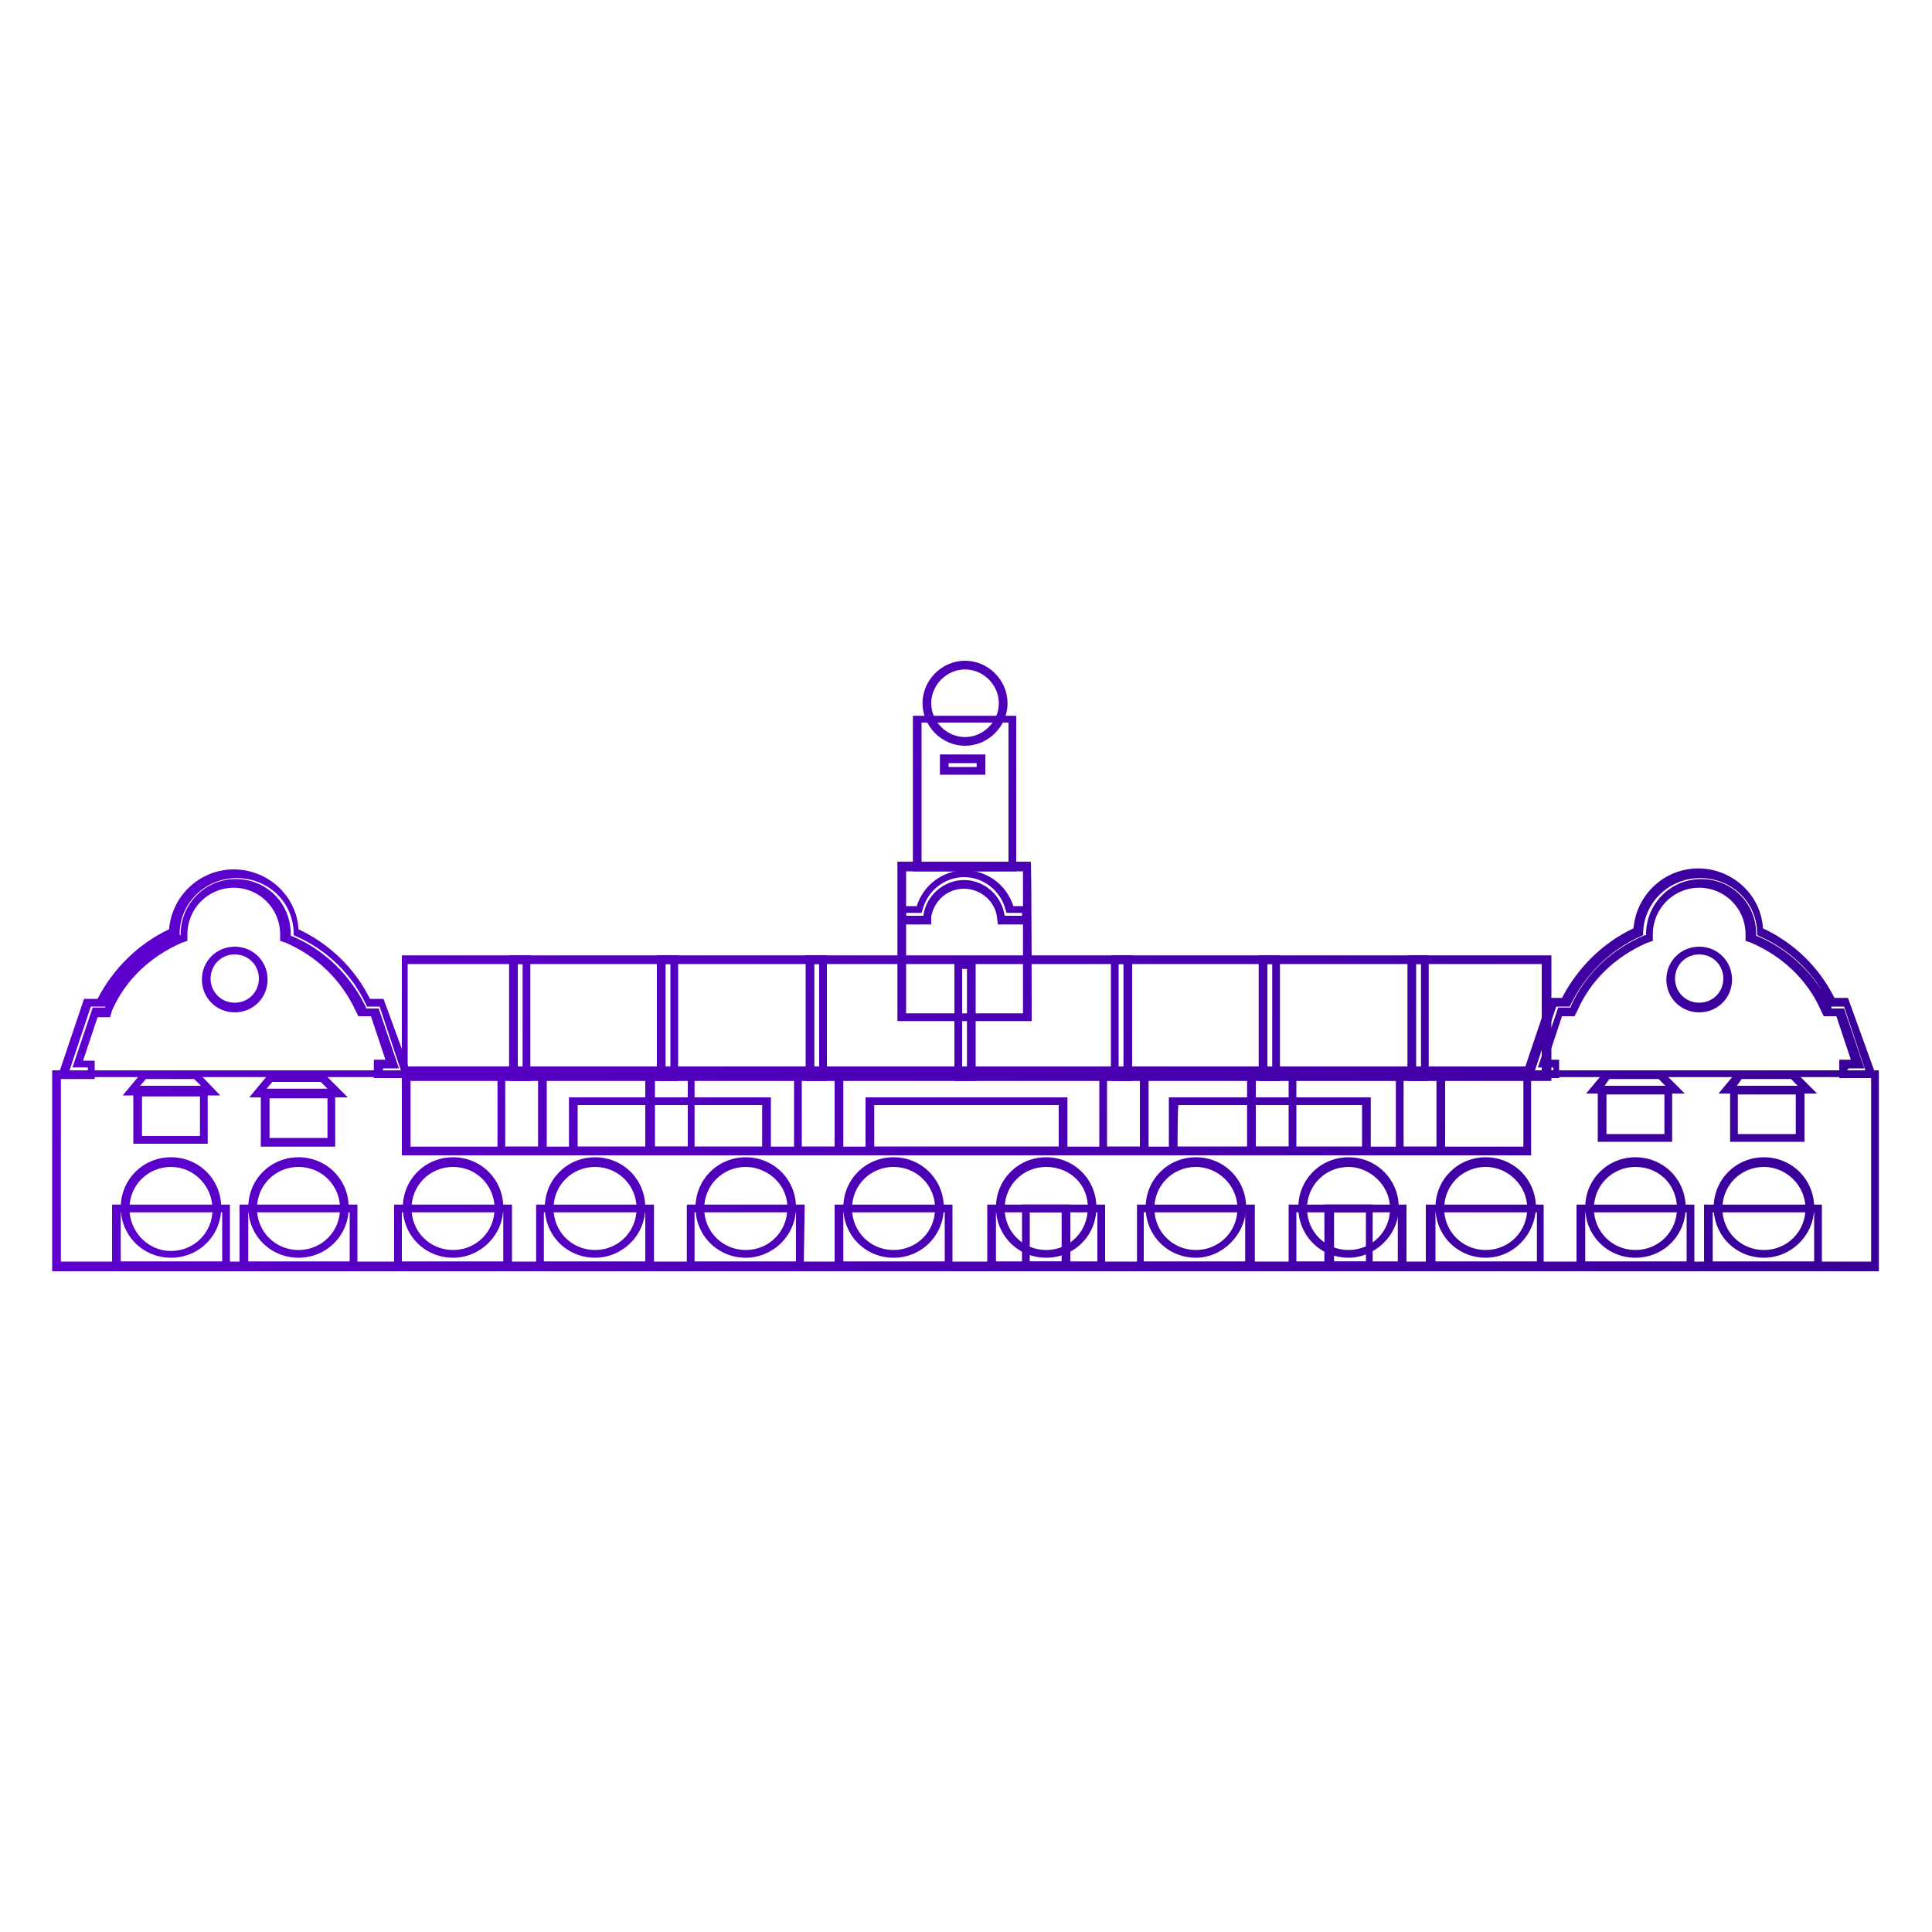 <svg enable-background="new 0 0 200 200" viewBox="0 0 200 200" xmlns="http://www.w3.org/2000/svg" xmlns:xlink="http://www.w3.org/1999/xlink"><linearGradient id="a"><stop offset="0" stop-color="#7f00ff"/><stop offset=".997" stop-color="#000046"/></linearGradient><linearGradient id="b" gradientTransform="matrix(1 0 0 -1 0 202.9)" gradientUnits="userSpaceOnUse" x1="-141.685" x2="449.315" xlink:href="#a" y1="158.222" y2="-28.778"/><linearGradient id="c" gradientTransform="matrix(1 0 0 -1 0 202.9)" gradientUnits="userSpaceOnUse" x1="-139.892" x2="451.108" xlink:href="#a" y1="163.887" y2="-23.113"/><linearGradient id="d" gradientTransform="matrix(1 0 0 -1 0 202.9)" gradientUnits="userSpaceOnUse" x1="-140.352" x2="450.647" xlink:href="#a" y1="162.432" y2="-24.568"/><linearGradient id="e" gradientTransform="matrix(1 0 0 -1 0 202.9)" gradientUnits="userSpaceOnUse" x1="-143.146" x2="447.854" xlink:href="#a" y1="153.602" y2="-33.398"/><linearGradient id="f" gradientTransform="matrix(1 0 0 -1 0 202.9)" gradientUnits="userSpaceOnUse" x1="-137.495" x2="453.505" xlink:href="#a" y1="171.464" y2="-15.537"/><linearGradient id="g" gradientTransform="matrix(1 0 0 -1 0 202.9)" gradientUnits="userSpaceOnUse" x1="-141.285" x2="449.715" xlink:href="#a" y1="159.486" y2="-27.514"/><linearGradient id="h" gradientTransform="matrix(1 0 0 -1 0 202.9)" gradientUnits="userSpaceOnUse" x1="-142.686" x2="448.314" xlink:href="#a" y1="155.057" y2="-31.943"/><linearGradient id="i" gradientTransform="matrix(1 0 0 -1 0 202.9)" gradientUnits="userSpaceOnUse" x1="-144.079" x2="446.921" xlink:href="#a" y1="150.656" y2="-36.344"/><linearGradient id="j" gradientTransform="matrix(1 0 0 -1 0 202.9)" gradientUnits="userSpaceOnUse" x1="-138.409" x2="452.591" xlink:href="#a" y1="168.575" y2="-18.425"/><linearGradient id="k" gradientTransform="matrix(1 0 0 -1 0 202.9)" gradientUnits="userSpaceOnUse" x1="-137.017" x2="453.983" xlink:href="#a" y1="172.975" y2="-14.025"/><linearGradient id="l" gradientTransform="matrix(1 0 0 -1 0 202.9)" gradientUnits="userSpaceOnUse" x1="-135.615" x2="455.385" xlink:href="#a" y1="177.405" y2="-9.595"/><linearGradient id="m" gradientTransform="matrix(1 0 0 -1 0 202.9)" gradientUnits="userSpaceOnUse" x1="-137.074" x2="453.926" xlink:href="#a" y1="172.795" y2="-14.205"/><linearGradient id="n" gradientTransform="matrix(1 0 0 -1 0 202.9)" gradientUnits="userSpaceOnUse" x1="-137.245" x2="453.754" xlink:href="#a" y1="172.252" y2="-14.748"/><linearGradient id="o" gradientTransform="matrix(1 0 0 -1 0 202.9)" gradientUnits="userSpaceOnUse" x1="-138.575" x2="452.425" xlink:href="#a" y1="168.05" y2="-18.95"/><linearGradient id="p" gradientTransform="matrix(1 0 0 -1 0 202.9)" gradientUnits="userSpaceOnUse" x1="-139.977" x2="451.023" xlink:href="#a" y1="163.62" y2="-23.38"/><linearGradient id="q" gradientTransform="matrix(1 0 0 -1 0 202.9)" gradientUnits="userSpaceOnUse" x1="-141.369" x2="449.631" xlink:href="#a" y1="159.22" y2="-27.78"/><linearGradient id="r" gradientTransform="matrix(1 0 0 -1 0 202.9)" gradientUnits="userSpaceOnUse" x1="-132.905" x2="458.094" xlink:href="#a" y1="185.968" y2="-1.032"/><linearGradient id="s" gradientTransform="matrix(1 0 0 -1 0 202.9)" gradientUnits="userSpaceOnUse" x1="-134.307" x2="456.693" xlink:href="#a" y1="181.539" y2="-5.461"/><linearGradient id="t" gradientTransform="matrix(1 0 0 -1 0 202.9)" gradientUnits="userSpaceOnUse" x1="-135.699" x2="455.301" xlink:href="#a" y1="177.138" y2="-9.862"/><linearGradient id="u" gradientTransform="matrix(1 0 0 -1 0 202.9)" gradientUnits="userSpaceOnUse" x1="-143.511" x2="447.49" xlink:href="#a" y1="152.452" y2="-34.548"/><linearGradient id="v" gradientTransform="matrix(1 0 0 -1 0 202.9)" gradientUnits="userSpaceOnUse" x1="-142.874" x2="448.126" xlink:href="#a" y1="154.462" y2="-32.538"/><linearGradient id="w" gradientTransform="matrix(1 0 0 -1 0 202.9)" gradientUnits="userSpaceOnUse" x1="-147.564" x2="443.436" xlink:href="#a" y1="139.642" y2="-47.358"/><linearGradient id="x" gradientTransform="matrix(1 0 0 -1 0 202.9)" gradientUnits="userSpaceOnUse" x1="-146.681" x2="444.318" xlink:href="#a" y1="142.43" y2="-44.57"/><linearGradient id="y" gradientTransform="matrix(1 0 0 -1 0 202.9)" gradientUnits="userSpaceOnUse" x1="-129.685" x2="461.315" xlink:href="#a" y1="196.145" y2="9.146"/><linearGradient id="z" gradientTransform="matrix(1 0 0 -1 0 202.9)" gradientUnits="userSpaceOnUse" x1="-129.078" x2="461.922" xlink:href="#a" y1="198.065" y2="11.065"/><linearGradient id="A" gradientTransform="matrix(1 0 0 -1 0 202.9)" gradientUnits="userSpaceOnUse" x1="-134.882" x2="456.118" xlink:href="#a" y1="179.722" y2="-7.278"/><linearGradient id="B" gradientTransform="matrix(1 0 0 -1 0 202.9)" gradientUnits="userSpaceOnUse" x1="-127.769" x2="463.231" xlink:href="#a" y1="202.203" y2="15.203"/><linearGradient id="C" gradientTransform="matrix(1 0 0 -1 0 202.9)" gradientUnits="userSpaceOnUse" x1="-130.462" x2="460.538" xlink:href="#a" y1="193.69" y2="6.69"/><linearGradient id="D" gradientTransform="matrix(1 0 0 -1 0 202.9)" gradientUnits="userSpaceOnUse" x1="-129.646" x2="461.354" xlink:href="#a" y1="196.268" y2="9.268"/><linearGradient id="E" gradientTransform="matrix(1 0 0 -1 0 202.9)" gradientUnits="userSpaceOnUse" x1="-133.822" x2="457.178" xlink:href="#a" y1="183.07" y2="-3.93"/><linearGradient id="F" gradientTransform="matrix(1 0 0 -1 0 202.9)" gradientUnits="userSpaceOnUse" x1="-143.484" x2="447.516" xlink:href="#a" y1="152.534" y2="-34.466"/><linearGradient id="G" gradientTransform="matrix(1 0 0 -1 0 202.9)" gradientUnits="userSpaceOnUse" x1="-144.362" x2="446.638" xlink:href="#a" y1="149.762" y2="-37.238"/><linearGradient id="H" gradientTransform="matrix(1 0 0 -1 0 202.9)" gradientUnits="userSpaceOnUse" x1="-144.877" x2="446.123" xlink:href="#a" y1="148.134" y2="-38.866"/><linearGradient id="I" gradientTransform="matrix(1 0 0 -1 0 202.9)" gradientUnits="userSpaceOnUse" x1="-145.754" x2="445.246" xlink:href="#a" y1="145.361" y2="-41.639"/><linearGradient id="J" gradientTransform="matrix(1 0 0 -1 0 202.9)" gradientUnits="userSpaceOnUse" x1="-146.297" x2="444.704" xlink:href="#a" y1="143.647" y2="-43.353"/><linearGradient id="K" gradientTransform="matrix(1 0 0 -1 0 202.9)" gradientUnits="userSpaceOnUse" x1="-147.174" x2="443.826" xlink:href="#a" y1="140.875" y2="-46.126"/><linearGradient id="L" gradientTransform="matrix(1 0 0 -1 0 202.9)" gradientUnits="userSpaceOnUse" x1="-147.634" x2="443.366" xlink:href="#a" y1="139.419" y2="-47.581"/><linearGradient id="M" gradientTransform="matrix(1 0 0 -1 0 202.9)" gradientUnits="userSpaceOnUse" x1="-148.512" x2="442.488" xlink:href="#a" y1="136.647" y2="-50.353"/><linearGradient id="N" gradientTransform="matrix(1 0 0 -1 0 202.9)" gradientUnits="userSpaceOnUse" x1="-149.09" x2="441.91" xlink:href="#a" y1="134.817" y2="-52.183"/><linearGradient id="O" gradientTransform="matrix(1 0 0 -1 0 202.9)" gradientUnits="userSpaceOnUse" x1="-149.968" x2="441.032" xlink:href="#a" y1="132.045" y2="-54.955"/><linearGradient id="P" gradientTransform="matrix(1 0 0 -1 0 202.9)" gradientUnits="userSpaceOnUse" x1="-150.292" x2="440.708" xlink:href="#a" y1="131.02" y2="-55.98"/><linearGradient id="Q" gradientTransform="matrix(1 0 0 -1 0 202.9)" gradientUnits="userSpaceOnUse" x1="-151.169" x2="439.831" xlink:href="#a" y1="128.248" y2="-58.752"/><linearGradient id="R" gradientTransform="matrix(1 0 0 -1 0 202.9)" gradientUnits="userSpaceOnUse" x1="-142.047" x2="448.954" xlink:href="#a" y1="157.079" y2="-29.921"/><linearGradient id="S" gradientTransform="matrix(1 0 0 -1 0 202.9)" gradientUnits="userSpaceOnUse" x1="-142.924" x2="448.076" xlink:href="#a" y1="154.306" y2="-32.694"/><linearGradient id="T" gradientTransform="matrix(1 0 0 -1 0 202.9)" gradientUnits="userSpaceOnUse" x1="-140.645" x2="450.355" xlink:href="#a" y1="161.508" y2="-25.492"/><linearGradient id="U" gradientTransform="matrix(1 0 0 -1 0 202.9)" gradientUnits="userSpaceOnUse" x1="-141.522" x2="449.478" xlink:href="#a" y1="158.736" y2="-28.265"/><linearGradient id="V" gradientTransform="matrix(1 0 0 -1 0 202.9)" gradientUnits="userSpaceOnUse" x1="-139.207" x2="451.793" xlink:href="#a" y1="166.052" y2="-20.948"/><linearGradient id="W" gradientTransform="matrix(1 0 0 -1 0 202.9)" gradientUnits="userSpaceOnUse" x1="-140.094" x2="450.906" xlink:href="#a" y1="163.251" y2="-23.749"/><linearGradient id="X" gradientTransform="matrix(1 0 0 -1 0 202.9)" gradientUnits="userSpaceOnUse" x1="-137.915" x2="453.085" xlink:href="#a" y1="170.137" y2="-16.863"/><linearGradient id="Y" gradientTransform="matrix(1 0 0 -1 0 202.9)" gradientUnits="userSpaceOnUse" x1="-138.792" x2="452.208" xlink:href="#a" y1="167.364" y2="-19.636"/><linearGradient id="Z" gradientTransform="matrix(1 0 0 -1 0 202.9)" gradientUnits="userSpaceOnUse" x1="-136.495" x2="454.505" xlink:href="#a" y1="174.623" y2="-12.377"/><linearGradient id="aa" gradientTransform="matrix(1 0 0 -1 0 202.9)" gradientUnits="userSpaceOnUse" x1="-137.372" x2="453.628" xlink:href="#a" y1="171.851" y2="-15.149"/><linearGradient id="ab" gradientTransform="matrix(1 0 0 -1 0 202.9)" gradientUnits="userSpaceOnUse" x1="-135.294" x2="455.706" xlink:href="#a" y1="178.42" y2="-8.58"/><linearGradient id="ac" gradientTransform="matrix(1 0 0 -1 0 202.9)" gradientUnits="userSpaceOnUse" x1="-136.171" x2="454.829" xlink:href="#a" y1="175.647" y2="-11.352"/><linearGradient id="ad" gradientTransform="matrix(1 0 0 -1 0 202.9)" gradientUnits="userSpaceOnUse" x1="-142.924" x2="448.076" xlink:href="#a" y1="154.306" y2="-32.694"/><linearGradient id="ae" gradientTransform="matrix(1 0 0 -1 0 202.9)" gradientUnits="userSpaceOnUse" x1="-140.075" x2="450.925" xlink:href="#a" y1="163.309" y2="-23.691"/><linearGradient id="af" gradientTransform="matrix(1 0 0 -1 0 202.9)" gradientUnits="userSpaceOnUse" x1="-146.42" x2="444.58" xlink:href="#a" y1="143.256" y2="-43.744"/><linearGradient id="ag" gradientTransform="matrix(1 0 0 -1 0 202.9)" gradientUnits="userSpaceOnUse" x1="-145.547" x2="445.453" xlink:href="#a" y1="146.016" y2="-40.984"/><linearGradient id="ah" gradientTransform="matrix(1 0 0 -1 0 202.9)" gradientUnits="userSpaceOnUse" x1="-133.71" x2="457.29" xlink:href="#a" y1="183.426" y2="-3.574"/><linearGradient id="ai" gradientTransform="matrix(1 0 0 -1 0 202.9)" gradientUnits="userSpaceOnUse" x1="-132.837" x2="458.163" xlink:href="#a" y1="186.186" y2="-.814"/><linearGradient id="aj" gradientTransform="matrix(1 0 0 -1 0 202.9)" gradientUnits="userSpaceOnUse" x1="-132.463" x2="458.537" xlink:href="#a" y1="187.367" y2=".367"/><linearGradient id="ak" gradientTransform="matrix(1 0 0 -1 0 202.9)" gradientUnits="userSpaceOnUse" x1="-131.59" x2="459.41" xlink:href="#a" y1="190.126" y2="3.126"/><path d="m194.6 131.6h-189.2v-20.8h189.1v20.8zm-188.3-1h187.4v-19.1h-187.4z" fill="url(#b)"/><path d="m158.6 119.6h-117v-9.2h116.9v9.2zm-116.1-.9h115.2v-7.5h-115.2z" fill="url(#c)"/><path d="m110.5 119.6h-20.9v-6h20.9zm-20-.9h19.1v-4.3h-19.1z" fill="url(#d)"/><path d="m79.8 119.6h-20.9v-6h20.9zm-20-.9h19.1v-4.3h-19.1z" fill="url(#e)"/><path d="m141.9 119.6h-20.9v-6h20.9zm-20-.9h19.1v-4.3h-19c-.1 0-.1 4.3-.1 4.3z" fill="url(#f)"/><path d="m102.6 119.6h-5.1v-9.2h5.1zm-4.2-.9h3.4v-7.5h-3.4z" fill="url(#c)"/><path d="m87.3 119.6h-5.1v-9.2h5.1zm-4.3-.9h3.4v-7.5h-3.4z" fill="url(#g)"/><path d="m71.9 119.6h-5.1v-9.2h5.1zm-4.1-.9h3.4v-7.5h-3.4z" fill="url(#h)"/><path d="m56.6 119.6h-5.1v-9.2h5.1zm-4.3-.9h3.4v-7.5h-3.4z" fill="url(#i)"/><path d="m118.9 119.6h-5.1v-9.2h5.1zm-4.3-.9h3.4v-7.5h-3.4z" fill="url(#j)"/><path d="m134.2 119.6h-5.1v-9.2h5.1zm-4.2-.9h3.4v-7.5h-3.4z" fill="url(#k)"/><path d="m149.6 119.6h-5.1v-9.2h5.1zm-4.3-.9h3.4v-7.5h-3.4z" fill="url(#l)"/><path d="m160.6 111.9h-119v-13h119zm-118.4-.8h117.4v-11.3h-117.4z" fill="url(#m)"/><path d="m101 111.9h-2.2v-12.5h2.2zm-1.4-.7h.5v-10.9h-.5z" fill="url(#n)"/><path d="m85.6 111.9h-2.2v-13h2.2zm-1.3-.7h.5v-11.4h-.5z" fill="url(#o)"/><path d="m70.2 111.9h-2.2v-13h2.2zm-1.3-.7h.5v-11.4h-.5z" fill="url(#p)"/><path d="m54.9 111.9h-2.2v-13h2.2zm-1.3-.7h.5v-11.4h-.5z" fill="url(#q)"/><path d="m147.9 111.9h-2.2v-13h2.2zm-1.3-.7h.5v-11.4h-.5z" fill="url(#r)"/><path d="m132.5 111.9h-2.2v-13h2.2zm-1.3-.7h.5v-11.4h-.5z" fill="url(#s)"/><path d="m117.2 111.9h-2.2v-13h2.2zm-1.4-.7h.5v-11.4h-.5z" fill="url(#t)"/><path d="m42.7 111.6h-4v-1.9h1.2l-1.5-4.5h-1.3l-.3-.6c-1.5-3.2-4-5.6-7.2-7l-.6-.2v-.7c0-2.6-2.1-4.8-4.8-4.8s-4.8 2.2-4.8 4.8v.7l-.6.2c-3.2 1.4-5.8 3.8-7.2 7l-.2.7h-1.3l-1.5 4.5h1.2v1.9h-3.9l2.8-8.3h1.4c1.6-3.1 4.2-5.7 7.4-7.2.3-3.5 3.2-6.2 6.7-6.2s6.5 2.7 6.7 6.2c3.2 1.5 5.8 4 7.4 7.2h1.4zm-3.1-.8h1.9l-2.2-6.6h-1.3l-.1-.2c-1.5-3.2-4.1-5.7-7.3-7.1l-.2-.1v-.3c-.1-3.2-2.7-5.6-5.9-5.6s-5.8 2.5-5.9 5.6v.3l-.2.1c-3.2 1.4-5.8 4-7.3 7.1l-.1.2h-1.6l-2.2 6.6h1.9v-.3h-1.6l2.1-6.2h1.3v-.1c1.5-3.4 4.3-6 7.7-7.4h.1v-.1c0-3.1 2.5-5.7 5.7-5.7s5.7 2.5 5.7 5.7v.2h.1c3.4 1.4 6.1 4.1 7.7 7.4v.1h1.3l2.1 6.2h-1.6z" fill="url(#u)"/><path d="m24.3 104.8c-1.9 0-3.4-1.5-3.4-3.4s1.5-3.4 3.4-3.4 3.4 1.5 3.4 3.4-1.5 3.4-3.4 3.4zm0-6c-1.4 0-2.5 1.1-2.5 2.5s1.1 2.5 2.5 2.5 2.5-1.1 2.5-2.5-1.1-2.5-2.5-2.5z" fill="url(#v)"/><path d="m21.5 118.4h-7.7v-5.8h7.7zm-6.8-.8h6v-4.1h-6z" fill="url(#w)"/><path d="m22.8 113.4h-10.1l2-2.4h5.8zm-8.3-1h6.3l-.7-.7h-5z" fill="url(#x)"/><path d="m194.3 111.6h-3.9v-1.9h1.2l-1.5-4.5h-1.3l-.3-.6c-1.4-3.2-4-5.6-7.2-7l-.6-.2v-.7c0-2.6-2.1-4.8-4.8-4.8s-4.8 2.2-4.8 4.8v.7l-.6.2c-3.2 1.4-5.8 3.8-7.2 7l-.3.6h-1.3l-1.5 4.5h1.2v1.9h-3.9l2.8-8.3h1.4c1.6-3.1 4.2-5.7 7.4-7.2.3-3.5 3.2-6.2 6.7-6.2s6.5 2.7 6.7 6.2c3.2 1.5 5.8 4 7.4 7.2h1.4zm-3.1-.8h1.9l-2.2-6.6h-1.4l-.1-.2c-1.5-3.2-4.1-5.7-7.3-7.1l-.2-.1v-.3c-.1-3.2-2.7-5.6-5.9-5.6s-5.8 2.5-5.9 5.6v.3l-.2.1c-3.2 1.4-5.8 4-7.3 7.1l-.1.2h-1.4l-2.2 6.6h1.9v-.3h-1.6l2.1-6.2h1.3v-.1c1.5-3.4 4.3-6 7.7-7.4h.1v-.1c0-3.1 2.5-5.7 5.7-5.7s5.7 2.5 5.7 5.7v.2h.1c3.4 1.4 6.1 4.1 7.7 7.4v.1h1.3l2.1 6.2h-1.6z" fill="url(#y)"/><path d="m175.9 104.8c-1.9 0-3.4-1.5-3.4-3.4s1.5-3.4 3.4-3.4 3.4 1.5 3.4 3.4-1.5 3.4-3.4 3.4zm0-6c-1.4 0-2.5 1.1-2.5 2.5s1.1 2.5 2.5 2.5 2.5-1.1 2.5-2.5-1.1-2.5-2.5-2.5z" fill="url(#z)"/><path d="m106.8 105.7h-13.9v-16.5h13.8c.1 0 .1 16.5.1 16.5zm-13-.8h12.1v-14.7h-12.1z" fill="url(#A)"/><path d="m99.9 77.2c-2.4 0-4.4-2-4.4-4.4s2-4.4 4.4-4.4 4.4 2 4.4 4.4-2 4.4-4.4 4.4zm0-7.9c-1.9 0-3.5 1.6-3.5 3.5s1.6 3.5 3.5 3.5 3.5-1.6 3.5-3.5-1.6-3.5-3.5-3.5z" fill="url(#B)"/><path d="m105.2 90.2h-10.7v-16.1h10.7zm-9.8-.9h9v-14.5h-9z" fill="url(#C)"/><path d="m102 80.2h-4.7v-2.1h4.7zm-3.8-.8h2.9v-.4h-2.9z" fill="url(#D)"/><path d="m106.6 95.7h-3.3l-.1-.8c-.2-1.6-1.7-2.9-3.4-2.9s-3.1 1.2-3.4 2.9v.8h-3.3v-1.9h1.8c.7-2.2 2.7-3.7 5-3.7s4.3 1.5 5 3.7h1.8zm-2.6-.9h1.8v-.3h-1.6l-.1-.3c-.5-2-2.3-3.4-4.3-3.4s-3.8 1.4-4.3 3.4l-.1.3h-1.6v.3h1.8v-.1c.3-2 2.1-3.6 4.2-3.6s3.9 1.6 4.2 3.7z" fill="url(#E)"/><path d="m92.5 130.2c-2.9 0-5.2-2.3-5.2-5.2s2.3-5.2 5.2-5.2 5.2 2.3 5.2 5.2-2.3 5.2-5.2 5.2zm0-9.4c-2.4 0-4.3 1.9-4.3 4.3s1.9 4.3 4.3 4.3 4.3-1.9 4.3-4.3-1.9-4.3-4.3-4.3z" fill="url(#F)"/><path d="m98.6 131.6h-12.2v-6.9h12.2zm-11.3-1h10.5v-5.1h-10.5z" fill="url(#G)"/><path d="m77.2 130.2c-2.9 0-5.2-2.3-5.2-5.2s2.3-5.2 5.2-5.2 5.2 2.3 5.2 5.2-2.4 5.2-5.2 5.2zm0-9.4c-2.4 0-4.3 1.9-4.3 4.3s1.9 4.3 4.3 4.3 4.3-1.9 4.3-4.3c.1-2.4-2-4.3-4.3-4.3z" fill="url(#H)"/><path d="m83.2 131.6h-12.1v-6.9h12.2zm-11.3-1h10.5v-5.1h-10.5z" fill="url(#I)"/><path d="m61.6 130.2c-2.9 0-5.2-2.3-5.2-5.2s2.3-5.2 5.2-5.2 5.2 2.3 5.2 5.2-2.4 5.2-5.2 5.2zm0-9.4c-2.4 0-4.3 1.9-4.3 4.3s1.9 4.3 4.3 4.3 4.3-1.9 4.3-4.3-1.9-4.3-4.3-4.3z" fill="url(#J)"/><path d="m67.8 131.6h-12.3v-6.9h12.2v6.9zm-11.5-1h10.5v-5.1h-10.5z" fill="url(#K)"/><path d="m46.9 130.2c-2.9 0-5.2-2.3-5.2-5.2s2.3-5.2 5.2-5.2 5.2 2.3 5.2 5.2-2.4 5.2-5.2 5.2zm0-9.4c-2.4 0-4.3 1.9-4.3 4.3s1.9 4.3 4.3 4.3 4.3-1.9 4.3-4.3-1.9-4.3-4.3-4.3z" fill="url(#L)"/><path d="m53 131.6h-12.2v-6.9h12.2c0-.1 0 6.9 0 6.9zm-11.4-1h10.5v-5.1h-10.5z" fill="url(#M)"/><path d="m30.9 130.2c-2.9 0-5.2-2.3-5.2-5.2s2.3-5.2 5.2-5.2 5.2 2.3 5.2 5.2-2.3 5.2-5.2 5.2zm0-9.4c-2.4 0-4.3 1.9-4.3 4.3s1.9 4.3 4.3 4.3 4.3-1.9 4.3-4.3-1.9-4.3-4.3-4.3z" fill="url(#N)"/><path d="m37 131.6h-12.2v-6.9h12.2c0-.1 0 6.9 0 6.9zm-11.3-1h10.5v-5.1h-10.5z" fill="url(#O)"/><path d="m17.7 130.2c-2.9 0-5.2-2.3-5.2-5.2s2.3-5.2 5.2-5.2 5.2 2.3 5.2 5.2-2.3 5.2-5.2 5.2zm0-9.4c-2.4 0-4.3 1.9-4.3 4.3s1.9 4.4 4.3 4.4 4.3-1.9 4.3-4.3-1.9-4.4-4.3-4.4z" fill="url(#P)"/><path d="m23.8 131.6h-12.2v-6.9h12.2zm-11.3-1h10.5v-5.1h-10.5z" fill="url(#Q)"/><path d="m108.3 130.2c-2.9 0-5.2-2.3-5.2-5.2s2.3-5.2 5.2-5.2 5.2 2.3 5.2 5.2-2.3 5.2-5.2 5.2zm0-9.4c-2.4 0-4.3 1.9-4.3 4.3s1.9 4.3 4.3 4.3 4.3-1.9 4.3-4.3c.1-2.4-1.8-4.3-4.3-4.3z" fill="url(#R)"/><path d="m114.4 131.6h-12.2v-6.9h12.2zm-11.3-1h10.5v-5.1h-10.5z" fill="url(#S)"/><path d="m123.8 130.2c-2.9 0-5.2-2.3-5.2-5.2s2.3-5.2 5.2-5.2 5.2 2.3 5.2 5.2c-.1 2.9-2.5 5.2-5.2 5.2zm0-9.4c-2.4 0-4.3 1.9-4.3 4.3s1.9 4.3 4.3 4.3 4.3-1.9 4.3-4.3-2-4.3-4.3-4.3z" fill="url(#T)"/><path d="m129.9 131.6h-12.2v-6.9h12.2zm-11.5-1h10.5v-5.1h-10.5z" fill="url(#U)"/><path d="m139.6 130.2c-2.9 0-5.2-2.3-5.2-5.2s2.3-5.2 5.2-5.2 5.2 2.3 5.2 5.2-2.5 5.2-5.2 5.2zm0-9.4c-2.4 0-4.3 1.9-4.3 4.3s1.9 4.3 4.3 4.3 4.3-1.9 4.3-4.3-2.1-4.3-4.3-4.3z" fill="url(#V)"/><path d="m145.6 131.6h-12.2v-6.9h12.2zm-11.4-1h10.5v-5.1h-10.5z" fill="url(#W)"/><path d="m153.8 130.2c-2.9 0-5.2-2.3-5.2-5.2s2.3-5.2 5.2-5.2 5.2 2.3 5.2 5.2c-.1 2.9-2.4 5.2-5.2 5.2zm0-9.4c-2.4 0-4.3 1.9-4.3 4.3s1.9 4.3 4.3 4.3 4.3-1.9 4.3-4.3-2-4.3-4.3-4.3z" fill="url(#X)"/><path d="m159.8 131.6h-12.2v-6.9h12.2zm-11.2-1h10.5v-5.1h-10.5z" fill="url(#Y)"/><path d="m169.3 130.2c-2.9 0-5.2-2.3-5.2-5.2s2.3-5.2 5.2-5.2 5.2 2.3 5.2 5.2-2.3 5.2-5.2 5.2zm0-9.4c-2.4 0-4.3 1.9-4.3 4.3s1.9 4.3 4.3 4.3 4.3-1.9 4.3-4.3-1.8-4.3-4.3-4.3z" fill="url(#Z)"/><path d="m175.4 131.6h-12.2v-6.9h12.2zm-11.3-1h10.5v-5.1h-10.5z" fill="url(#aa)"/><path d="m182.6 130.2c-2.9 0-5.2-2.3-5.2-5.2s2.3-5.2 5.2-5.2 5.2 2.3 5.2 5.2-2.4 5.2-5.2 5.2zm0-9.4c-2.4 0-4.3 1.9-4.3 4.3s1.9 4.3 4.3 4.3 4.3-1.9 4.3-4.3-2-4.3-4.3-4.3z" fill="url(#ab)"/><path d="m188.6 131.6h-12.2v-6.9h12.2zm-11.3-1h10.5v-5.1h-10.5z" fill="url(#ac)"/><path d="m49.4 131.6h-5v-6.9h5zm-4.2-1h3.3v-5.1h-3.3z" fill="url(#M)"/><path d="m64.1 131.6h-5v-6.9h5zm-4.2-1h3.3v-5.1h-3.3z" fill="url(#K)"/><path d="m79.8 131.6h-5v-6.9h5zm-4.3-1h3.3v-5.1h-3.3z" fill="url(#I)"/><path d="m95 131.6h-5v-6.9h5zm-4.1-1h3.3v-5.1h-3.3z" fill="url(#G)"/><path d="m110.8 131.6h-5v-6.9h5zm-4.2-1h3.3v-5.1h-3.3z" fill="url(#ad)"/><path d="m126.2 131.6h-5v-6.9h5zm-4.2-1h3.3v-5.1h-3.3z" fill="url(#U)"/><path d="m142.1 131.6h-5v-6.9h5zm-4-1h3.3v-5.1h-3.3z" fill="url(#ae)"/><path d="m156.2 131.6h-5v-6.9h5zm-4.1-1h3.3v-5.1h-3.3z" fill="url(#Y)"/><path d="m34.7 118.7h-7.7v-5.8h7.7zm-6.8-.9h6v-4.1h-6z" fill="url(#af)"/><path d="m36 113.6h-10.2l2-2.4h5.8zm-8.4-.9h6.3l-.7-.7h-5z" fill="url(#ag)"/><path d="m173.1 118.2h-7.7v-5.8h7.7zm-6.8-.8h6v-4.1h-6z" fill="url(#ah)"/><path d="m174.4 113.2h-10.2l2-2.4h5.8zm-8.3-.8h6.3l-.7-.7h-5.1z" fill="url(#ai)"/><path d="m186.8 118.2h-7.7v-5.8h7.7zm-6.9-.8h6v-4.1h-6z" fill="url(#aj)"/><path d="m188.1 113.2h-10.2l2-2.4h5.8zm-8.3-.8h6.3l-.7-.7h-5.1z" fill="url(#ak)"/></svg>